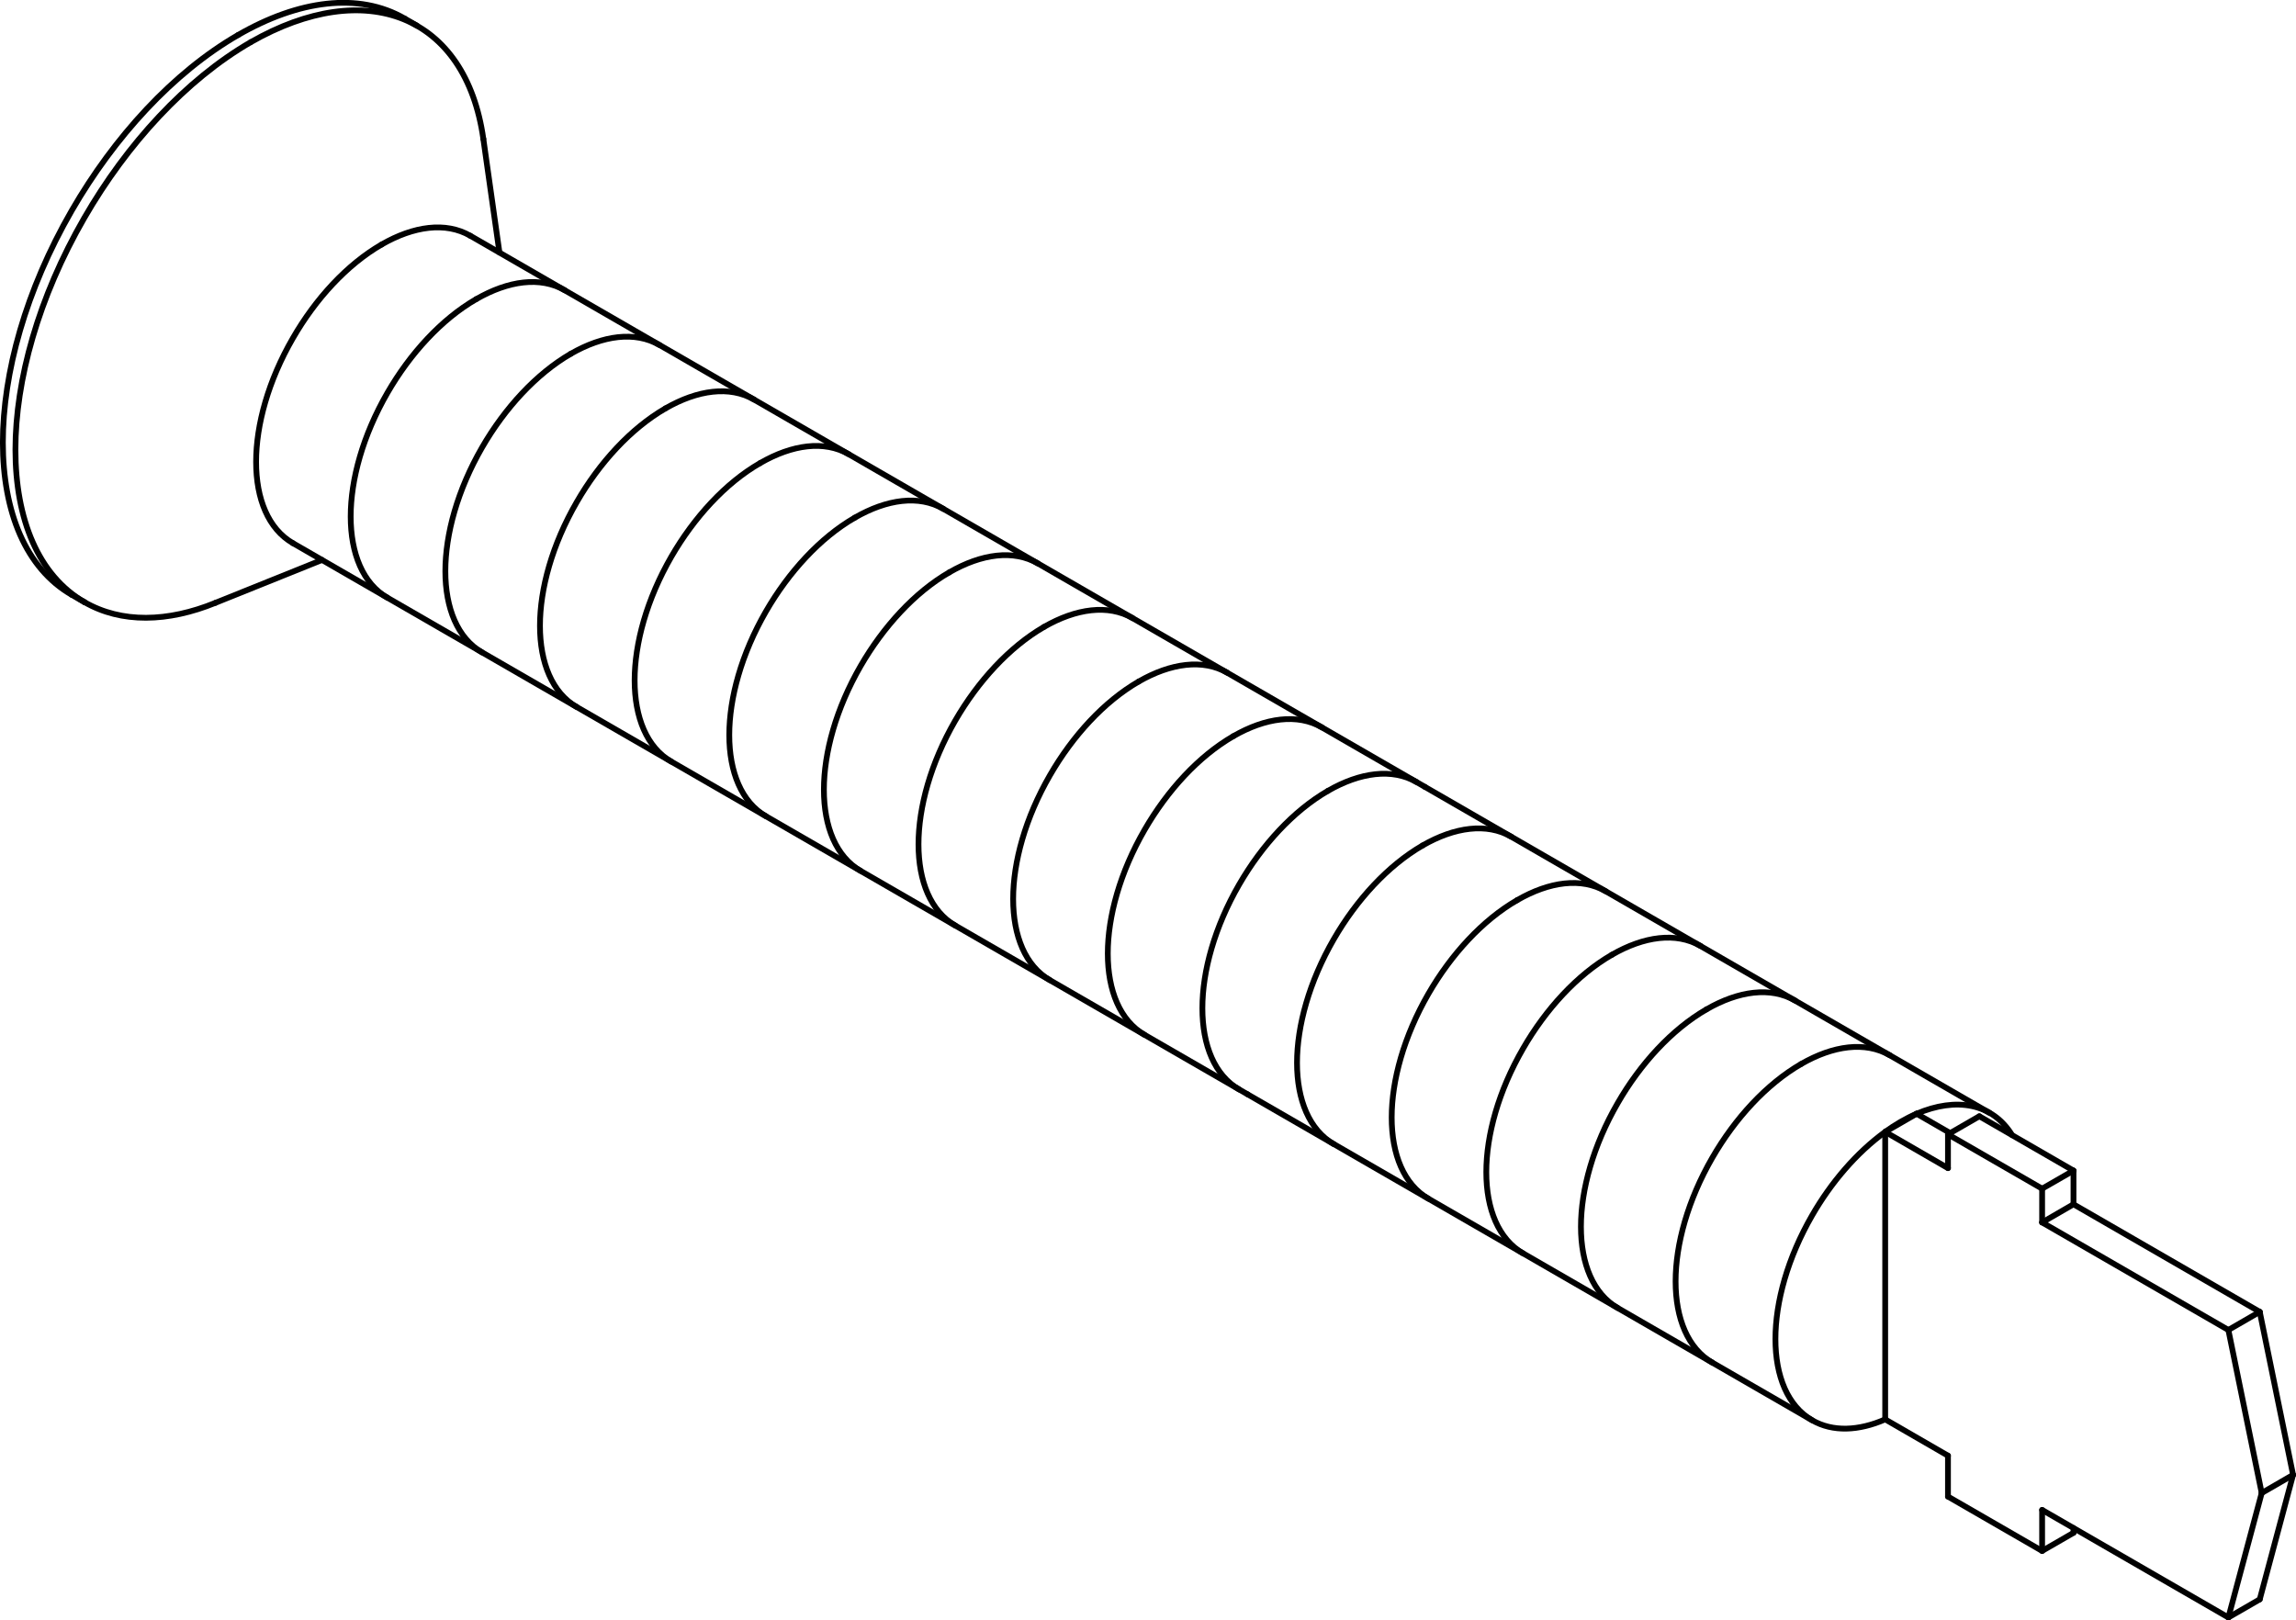 <?xml version="1.0" encoding="iso-8859-1"?>
<!DOCTYPE svg PUBLIC "-//W3C//DTD SVG 1.1//EN" "http://www.w3.org/Graphics/SVG/1.1/DTD/svg11.dtd">
<!-- Generator: Arbortext IsoDraw 7.0 -->
<svg id="Standardebene" width="100%" height="100%" viewBox="0 0 51.749 36.523"
 xmlns="http://www.w3.org/2000/svg" xmlns:xlink="http://www.w3.org/1999/xlink"
 fill-rule="evenodd" clip-rule="evenodd" stroke="#000000" stroke-linecap="round" fill="none" xml:space="preserve">
 <g>
  <line stroke-width="0.13" x1="4.857" y1="13.587" x2="7.258" y2="12.621"/>
  <line stroke-width="0.13" x1="9.4" y1="0.58" x2="9.118" y2="0.416"/>
  <line stroke-width="0.13" x1="32.116" y1="17.736" x2="10.6" y2="5.314"/>
  <line stroke-width="0.13" x1="6.601" y1="12.242" x2="28.117" y2="24.664"/>
  <line stroke-width="0.13" x1="28.117" y1="24.664" x2="40.844" y2="32.012"/>
  <line stroke-width="0.13" x1="11.257" y1="5.692" x2="10.894" y2="3.131"/>
  <line stroke-width="0.13" x1="1.617" y1="13.407" x2="1.901" y2="13.57"/>
  <line stroke-width="0.13" x1="44.844" y1="25.085" x2="32.116" y2="17.736"/>
  <line stroke-width="0.13" x1="42.49" y1="25.512" x2="42.49" y2="31.992"/>
  <line stroke-width="0.13" x1="43.198" y1="25.103" x2="42.49" y2="25.512"/>
  <line stroke-width="0.13" x1="50.932" y1="29.568" x2="51.683" y2="33.243"/>
  <line stroke-width="0.13" x1="50.932" y1="36.049" x2="50.225" y2="36.457"/>
  <line stroke-width="0.13" x1="50.225" y1="29.977" x2="50.932" y2="29.568"/>
  <line stroke-width="0.13" x1="51.683" y1="33.243" x2="50.976" y2="33.652"/>
  <line stroke-width="0.13" x1="50.225" y1="36.457" x2="50.976" y2="33.652"/>
  <line stroke-width="0.13" x1="50.976" y1="33.652" x2="50.225" y2="29.977"/>
  <line stroke-width="0.13" x1="51.683" y1="33.243" x2="50.932" y2="36.049"/>
  <line stroke-width="0.13" x1="46.027" y1="34.957" x2="46.734" y2="34.549"/>
  <line stroke-width="0.13" x1="46.027" y1="34.957" x2="46.027" y2="34.033"/>
  <line stroke-width="0.13" x1="46.027" y1="26.792" x2="46.734" y2="26.385"/>
  <line stroke-width="0.13" x1="43.905" y1="25.568" x2="46.027" y2="26.792"/>
  <line stroke-width="0.13" x1="43.954" y1="25.539" x2="43.198" y2="25.103"/>
  <line stroke-width="0.13" x1="43.905" y1="26.329" x2="43.905" y2="25.568"/>
  <line stroke-width="0.13" x1="50.932" y1="29.568" x2="46.734" y2="27.144"/>
  <line stroke-width="0.13" x1="46.734" y1="27.144" x2="46.734" y2="26.385"/>
  <line stroke-width="0.13" x1="43.905" y1="33.732" x2="46.027" y2="34.957"/>
  <line stroke-width="0.13" x1="43.905" y1="33.732" x2="43.905" y2="32.81"/>
  <line stroke-width="0.13" x1="46.734" y1="34.549" x2="46.734" y2="34.442"/>
  <line stroke-width="0.13" x1="46.734" y1="27.144" x2="46.027" y2="27.553"/>
  <line stroke-width="0.13" x1="46.734" y1="26.385" x2="44.612" y2="25.16"/>
  <line stroke-width="0.13" x1="50.225" y1="36.457" x2="46.027" y2="34.033"/>
  <line stroke-width="0.13" x1="46.027" y1="27.553" x2="46.027" y2="26.792"/>
  <line stroke-width="0.13" x1="44.612" y1="25.16" x2="43.905" y2="25.568"/>
  <line stroke-width="0.13" x1="50.225" y1="29.977" x2="46.027" y2="27.553"/>
  <line stroke-width="0.13" x1="43.905" y1="26.329" x2="42.49" y2="25.512"/>
  <line stroke-width="0.13" x1="43.905" y1="32.81" x2="42.49" y2="31.992"/>
  <g>
   <path stroke-width="0.13" d="M9.118 0.416C8.083 -0.182 6.726 0.004 5.368 0.788"/>
  </g>
  <g>
   <path stroke-width="0.13" d="M5.368 0.788C3.903 1.633 2.577 3.084 1.617 4.746C-0.453 8.333 -0.453 12.211 1.617 13.407C1.617 13.407 1.617 13.407 1.617 13.407"/>
  </g>
  <g>
   <path stroke-width="0.13" d="M10.894 3.132C10.499 0.336 8.25 -0.537 5.65 0.951"/>
  </g>
  <g>
   <path stroke-width="0.13" d="M5.65 0.951C4.187 1.797 2.86 3.248 1.901 4.91C-0.17 8.496 -0.17 12.374 1.901 13.57C1.901 13.57 1.901 13.57 1.901 13.57"/>
  </g>
  <g>
   <path stroke-width="0.13" d="M1.901 13.57C2.738 14.054 3.786 14.025 4.857 13.587"/>
  </g>
  <g>
   <path stroke-width="0.13" d="M10.6 5.314C10.048 4.995 9.323 5.094 8.6 5.512"/>
  </g>
  <g>
   <path stroke-width="0.13" d="M8.6 5.512C7.82 5.963 7.112 6.735 6.601 7.623C5.496 9.535 5.496 11.603 6.601 12.242"/>
  </g>
  <g>
   <path stroke-width="0.13" d="M45.35 25.585C44.905 24.864 44.091 24.722 43.198 25.103"/>
  </g>
  <g>
   <path stroke-width="0.13" d="M42.49 25.512C41.84 25.983 41.268 26.657 40.844 27.393C39.74 29.306 39.74 31.375 40.844 32.012C41.308 32.28 41.893 32.253 42.49 31.992"/>
  </g>
  <g>
   <path stroke-width="0.13" d="M43.198 25.103C42.951 25.21 42.707 25.353 42.49 25.512"/>
  </g>
  <g>
   <path stroke-width="0.13" d="M12.733 6.544C12.18 6.225 11.457 6.325 10.733 6.743"/>
  </g>
  <g>
   <path stroke-width="0.13" d="M10.733 6.743C9.952 7.193 9.244 7.968 8.733 8.853C7.628 10.768 7.628 12.836 8.733 13.473"/>
  </g>
  <g>
   <path stroke-width="0.13" d="M14.865 7.777C14.314 7.458 13.589 7.557 12.865 7.974"/>
  </g>
  <g>
   <path stroke-width="0.13" d="M12.865 7.974C12.085 8.426 11.378 9.198 10.865 10.086C9.762 11.999 9.762 14.067 10.865 14.705"/>
  </g>
  <g>
   <path stroke-width="0.13" d="M16.998 9.007C16.446 8.689 15.723 8.788 14.999 9.205"/>
  </g>
  <g>
   <path stroke-width="0.13" d="M14.999 9.205C14.217 9.657 13.51 10.43 12.999 11.317C11.894 13.23 11.894 15.298 12.999 15.936"/>
  </g>
  <g>
   <path stroke-width="0.13" d="M19.132 10.239C18.579 9.92 17.856 10.019 17.132 10.438"/>
  </g>
  <g>
   <path stroke-width="0.13" d="M17.132 10.438C16.35 10.887 15.644 11.662 15.131 12.548C14.028 14.461 14.028 16.53 15.131 17.167"/>
  </g>
  <g>
   <path stroke-width="0.13" d="M21.265 11.471C20.713 11.151 19.989 11.25 19.265 11.669"/>
  </g>
  <g>
   <path stroke-width="0.13" d="M19.265 11.669C18.484 12.119 17.777 12.894 17.265 13.779C16.161 15.692 16.161 17.76 17.265 18.399"/>
  </g>
  <g>
   <path stroke-width="0.13" d="M23.397 12.702C22.846 12.382 22.121 12.481 21.397 12.9"/>
  </g>
  <g>
   <path stroke-width="0.13" d="M21.397 12.9C20.617 13.35 19.91 14.125 19.397 15.012C18.294 16.925 18.294 18.992 19.397 19.629"/>
  </g>
  <g>
   <path stroke-width="0.13" d="M25.53 13.933C24.978 13.615 24.254 13.714 23.53 14.131"/>
  </g>
  <g>
   <path stroke-width="0.13" d="M23.53 14.131C22.75 14.583 22.042 15.356 21.53 16.242C20.426 18.155 20.426 20.224 21.53 20.861"/>
  </g>
  <g>
   <path stroke-width="0.13" d="M27.664 15.164C27.111 14.846 26.388 14.945 25.664 15.362"/>
  </g>
  <g>
   <path stroke-width="0.13" d="M25.664 15.362C24.882 15.814 24.175 16.588 23.664 17.475C22.559 19.388 22.559 21.455 23.664 22.092"/>
  </g>
  <g>
   <path stroke-width="0.13" d="M29.797 16.396C29.245 16.077 28.521 16.176 27.797 16.594"/>
  </g>
  <g>
   <path stroke-width="0.13" d="M27.797 16.594C27.015 17.045 26.309 17.818 25.797 18.705C24.692 20.618 24.692 22.687 25.797 23.324"/>
  </g>
  <g>
   <path stroke-width="0.13" d="M31.929 17.628C31.378 17.309 30.653 17.408 29.929 17.826"/>
  </g>
  <g>
   <path stroke-width="0.13" d="M29.929 17.826C29.149 18.277 28.442 19.05 27.929 19.937C26.824 21.85 26.824 23.919 27.929 24.556"/>
  </g>
  <g>
   <path stroke-width="0.13" d="M34.063 18.859C33.511 18.541 32.786 18.64 32.063 19.057"/>
  </g>
  <g>
   <path stroke-width="0.13" d="M32.063 19.057C31.282 19.509 30.574 20.282 30.062 21.169C28.957 23.082 28.957 25.149 30.062 25.788"/>
  </g>
  <g>
   <path stroke-width="0.13" d="M36.195 20.091C35.643 19.771 34.92 19.87 34.195 20.289"/>
  </g>
  <g>
   <path stroke-width="0.13" d="M34.195 20.289C33.414 20.739 32.707 21.513 32.195 22.399C31.091 24.312 31.091 26.381 32.195 27.018"/>
  </g>
  <g>
   <path stroke-width="0.13" d="M38.329 21.321C37.776 21.004 37.052 21.103 36.329 21.521"/>
  </g>
  <g>
   <path stroke-width="0.13" d="M36.329 21.521C35.548 21.971 34.841 22.745 34.329 23.632C33.223 25.545 33.223 27.612 34.329 28.251"/>
  </g>
  <g>
   <path stroke-width="0.13" d="M40.462 22.553C39.908 22.234 39.185 22.333 38.462 22.751"/>
  </g>
  <g>
   <path stroke-width="0.13" d="M38.462 22.751C37.68 23.202 36.972 23.977 36.462 24.862C35.356 26.775 35.356 28.844 36.462 29.481"/>
  </g>
  <g>
   <path stroke-width="0.13" d="M42.594 23.785C42.042 23.466 41.317 23.565 40.594 23.983"/>
  </g>
  <g>
   <path stroke-width="0.13" d="M40.594 23.983C39.814 24.434 39.106 25.207 38.594 26.094C37.49 28.007 37.49 30.076 38.594 30.713"/>
  </g>
 </g>
</svg>
